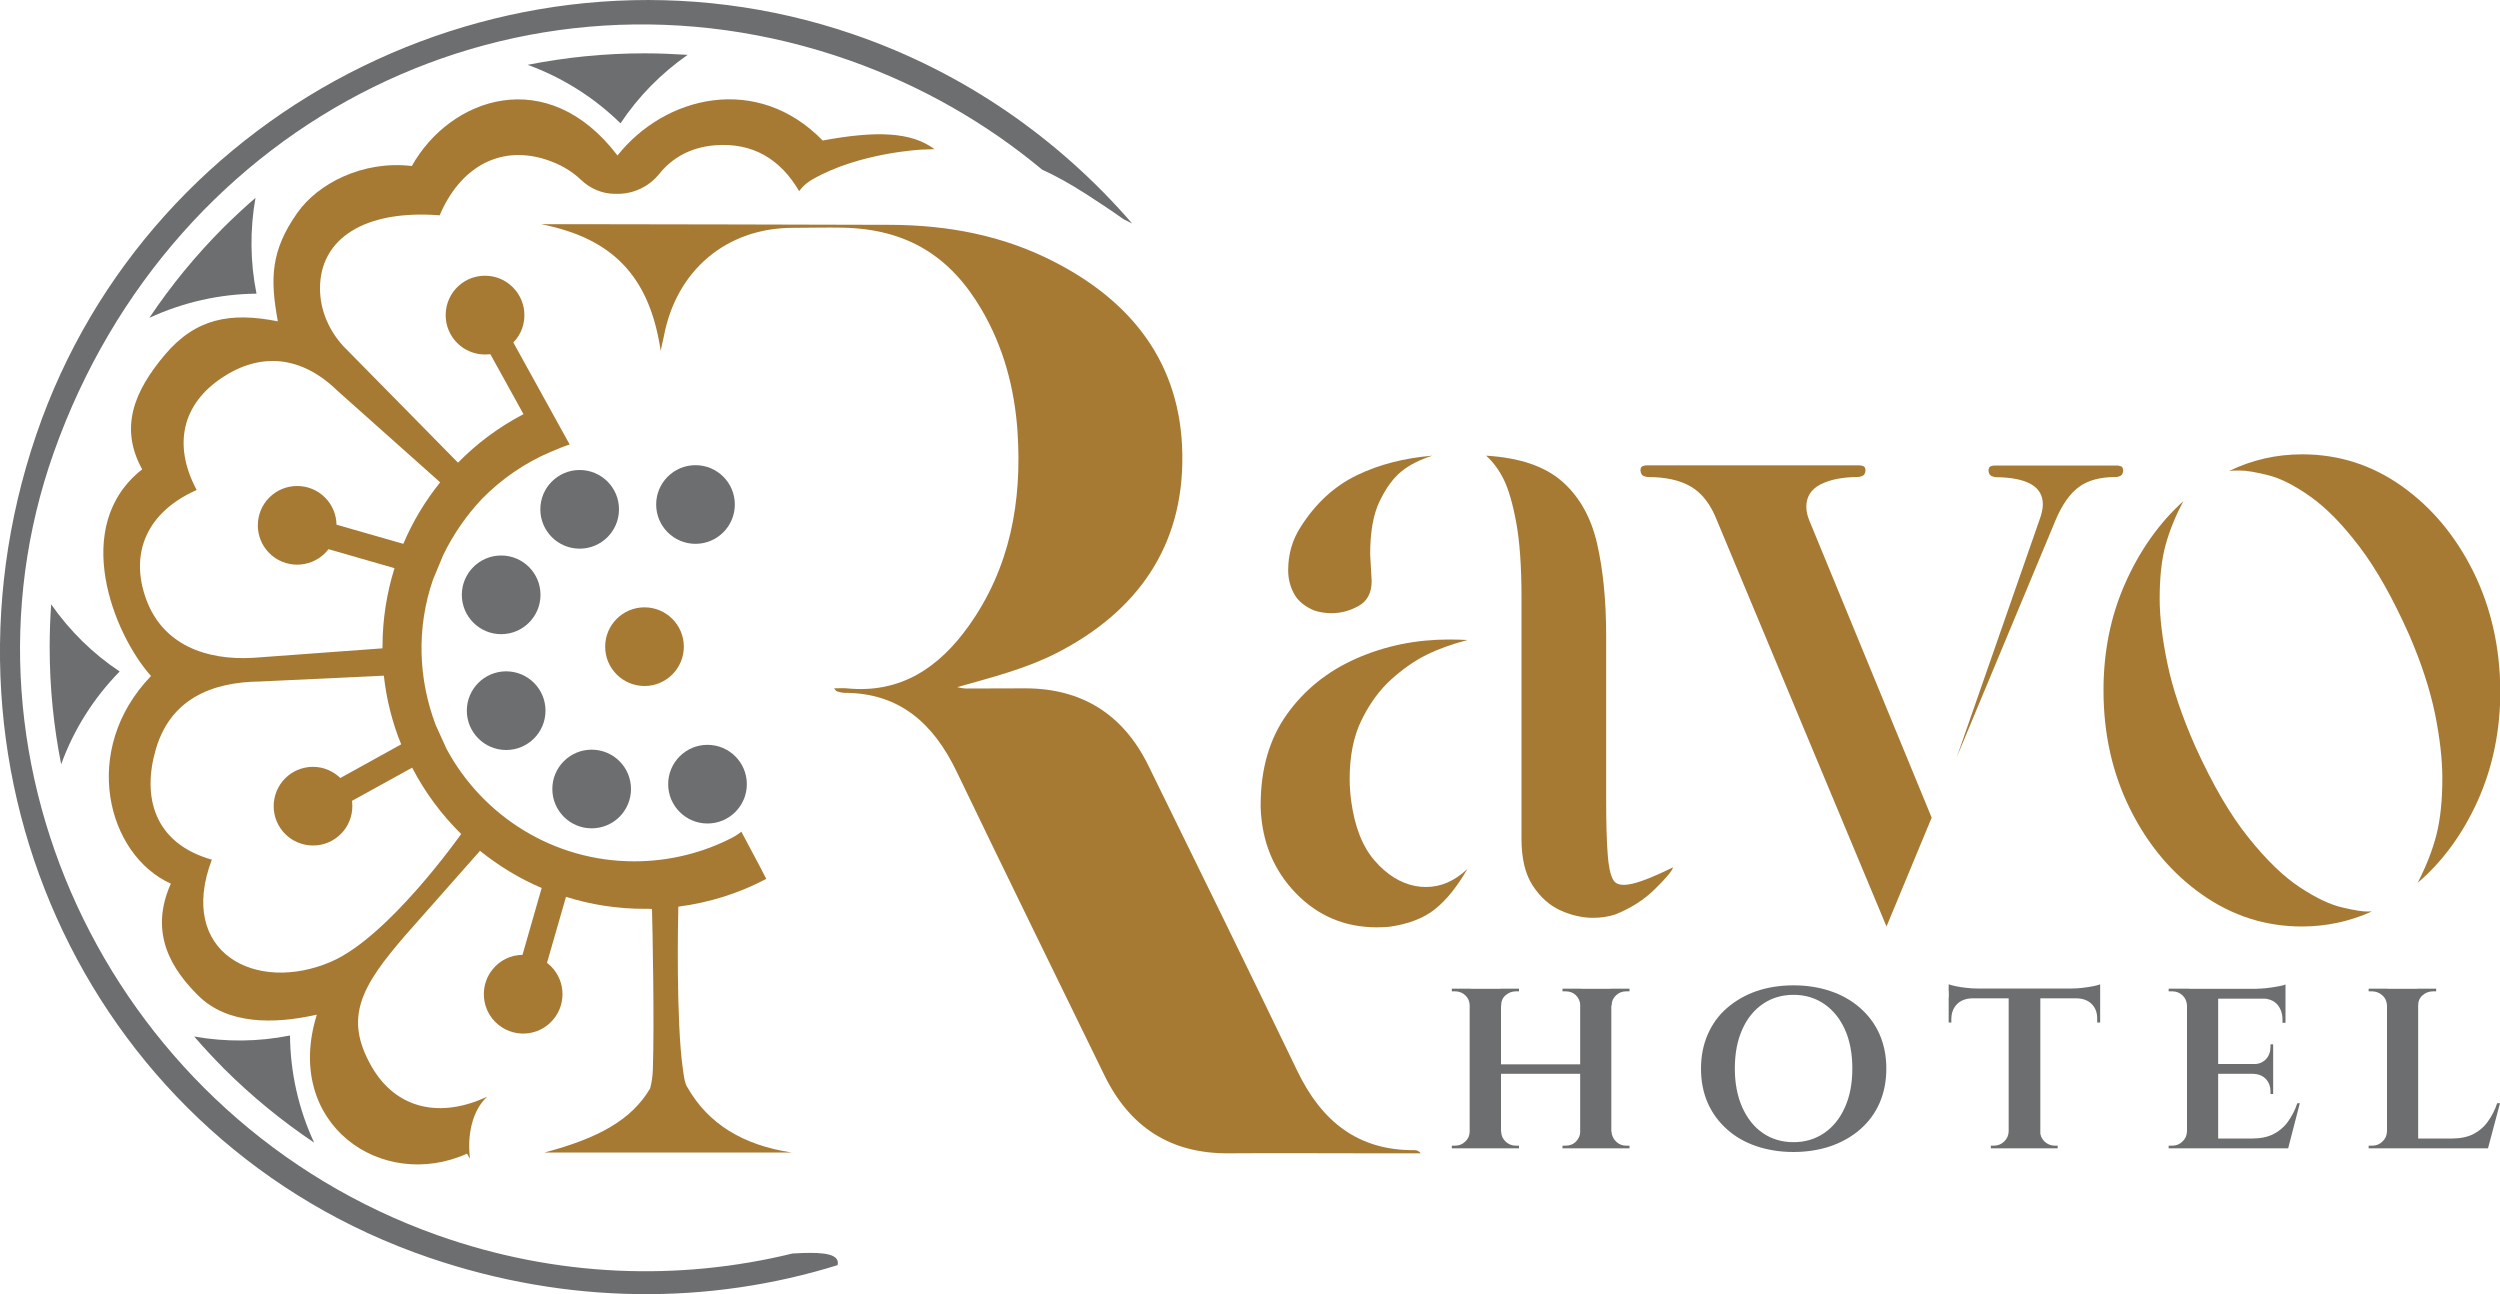 <?xml version="1.0" encoding="utf-8"?>
<!-- Generator: Adobe Illustrator 26.1.0, SVG Export Plug-In . SVG Version: 6.00 Build 0)  -->
<svg version="1.1" id="Layer_1" xmlns="http://www.w3.org/2000/svg" xmlns:xlink="http://www.w3.org/1999/xlink" x="0px" y="0px"
	 viewBox="0 0 150 77.65" style="enable-background:new 0 0 150 77.65;" xml:space="preserve">
<style type="text/css">
	.st0{fill:none;}
	.st1{fill:#B68F3B;}
	.st2{opacity:0.8;}
	.st3{clip-path:url(#SVGID_00000008871337312307666370000008393557976835728798_);}
	.st4{opacity:0.2;}
	.st5{fill:#C5A349;}
	.st6{fill:#FFFFFF;}
	.st7{fill:#6D6E70;}
	.st8{fill:#A77A34;}
	.st9{fill:none;stroke:#FFFFFF;stroke-width:0.252;stroke-miterlimit:10;}
	.st10{fill:none;stroke:#FFFFFF;}
	.st11{fill:#1A1A1A;}
	.st12{fill-rule:evenodd;clip-rule:evenodd;fill:#FFFFFF;}
	.st13{opacity:0.05;}
</style>
<g>
	<g>
		<path class="st7" d="M37.23,7.4c1.07-1.61,2.44-3,4.03-4.11C40.4,3.24,39.54,3.2,38.67,3.2c-2.4,0-4.74,0.24-7.01,0.69
			C33.77,4.66,35.66,5.86,37.23,7.4z"/>
	</g>
	<g>
		<path class="st7" d="M15.39,17.62c-0.38-1.9-0.4-3.85-0.06-5.75c-0.65,0.56-1.28,1.15-1.9,1.76c-1.7,1.7-3.18,3.52-4.47,5.44
			C11,18.13,13.19,17.64,15.39,17.62z"/>
	</g>
	<g>
		<path class="st7" d="M7.18,40.29c-1.61-1.07-3-2.44-4.11-4.03c-0.06,0.85-0.09,1.72-0.09,2.59c0,2.4,0.24,4.74,0.69,7.01
			C4.43,43.75,5.64,41.86,7.18,40.29z"/>
	</g>
	<g>
		<path class="st7" d="M17.4,62.13c-1.9,0.38-3.85,0.4-5.75,0.06c0.56,0.65,1.15,1.28,1.76,1.9c1.7,1.7,3.52,3.18,5.44,4.47
			C17.9,66.52,17.42,64.32,17.4,62.13z"/>
	</g>
	<g>
		<path class="st7" d="M50.25,75.64c-0.16-0.47-1.16-0.52-2.7-0.43c-6.82,1.67-14.19,1.43-21.31-1.1
			C6.96,67.26-3.46,45.99,3.23,27.14C10.38,6.98,31.31-3.32,50.99,3.63c4.32,1.53,8.2,3.77,11.54,6.55
			c0.75,0.34,1.62,0.81,2.63,1.46c0.7,0.45,1.46,0.95,2.25,1.51c0.17,0.08,0.34,0.17,0.52,0.26C63.56,8.36,57.89,4.36,51.23,2.07
			c-20.01-6.88-42.22,3.98-49.05,24c-7.02,20.57,3.45,42.52,23.57,49.39c8.34,2.85,16.84,2.83,24.5,0.45
			C50.28,75.82,50.28,75.72,50.25,75.64z"/>
	</g>
	<g>
		<g>
			<path class="st7" d="M88.23,60.33h-0.05c0-0.24-0.09-0.45-0.26-0.61c-0.17-0.16-0.38-0.24-0.62-0.24c-0.01,0-0.07,0-0.19,0v-0.16
				h1.12V60.33z M88.23,67.89v1.01h-1.12v-0.16c0.12,0,0.18,0,0.19,0c0.24,0,0.45-0.08,0.62-0.25c0.17-0.16,0.26-0.36,0.26-0.6
				H88.23z M90.06,59.33v9.57h-1.88v-9.57H90.06z M94.96,63.86v0.57H89.9v-0.57H94.96z M90.02,60.33v-1.01h1.12v0.16h-0.18
				c-0.24,0-0.45,0.08-0.63,0.24c-0.18,0.16-0.26,0.36-0.26,0.61H90.02z M90.02,67.89h0.05c0,0.23,0.09,0.43,0.26,0.6
				c0.18,0.17,0.39,0.25,0.63,0.25h0.18v0.16h-1.12V67.89z M94.87,60.33h-0.05c-0.01-0.24-0.1-0.45-0.26-0.61
				c-0.16-0.16-0.37-0.24-0.63-0.24h-0.18v-0.16h1.12V60.33z M94.87,67.89v1.01h-1.12v-0.16h0.18c0.26,0,0.47-0.08,0.63-0.25
				c0.16-0.16,0.25-0.36,0.26-0.6H94.87z M96.68,59.33v9.57h-1.87v-9.57H96.68z M96.64,67.89h0.05c0.01,0.23,0.1,0.43,0.27,0.6
				c0.17,0.17,0.38,0.25,0.62,0.25h0.19v0.16h-1.13V67.89z M96.65,60.33v-1.01h1.12v0.16h-0.19c-0.24,0-0.45,0.08-0.62,0.24
				c-0.17,0.16-0.26,0.36-0.26,0.61H96.65z"/>
		</g>
		<g>
			<path class="st7" d="M107.61,59.12c0.81,0,1.55,0.12,2.23,0.35c0.68,0.23,1.27,0.57,1.77,1.01c0.5,0.44,0.89,0.96,1.16,1.57
				c0.27,0.61,0.41,1.3,0.41,2.07c0,0.77-0.14,1.45-0.41,2.07c-0.27,0.61-0.66,1.14-1.16,1.57c-0.5,0.44-1.09,0.77-1.77,1.01
				c-0.68,0.23-1.43,0.35-2.23,0.35c-0.81,0-1.55-0.12-2.23-0.35c-0.68-0.23-1.27-0.57-1.76-1.01c-0.49-0.44-0.88-0.96-1.15-1.57
				c-0.27-0.61-0.41-1.3-0.41-2.07c0-0.77,0.14-1.45,0.41-2.07c0.27-0.61,0.65-1.14,1.15-1.57s1.08-0.77,1.76-1.01
				C106.06,59.24,106.8,59.12,107.61,59.12z M107.61,68.53c0.69,0,1.3-0.18,1.83-0.54c0.53-0.36,0.95-0.87,1.25-1.54
				c0.3-0.66,0.45-1.44,0.45-2.34c0-0.9-0.15-1.69-0.45-2.35c-0.3-0.66-0.72-1.17-1.25-1.53c-0.53-0.36-1.14-0.54-1.83-0.54
				c-0.69,0-1.3,0.18-1.83,0.54c-0.53,0.36-0.95,0.87-1.24,1.53c-0.3,0.66-0.45,1.44-0.45,2.35c0,0.89,0.15,1.67,0.45,2.34
				c0.3,0.66,0.71,1.18,1.24,1.54C106.31,68.35,106.92,68.53,107.61,68.53z"/>
		</g>
		<g>
			<path class="st7" d="M116.93,59.06c0.08,0.03,0.22,0.07,0.41,0.11c0.19,0.04,0.4,0.08,0.64,0.1c0.23,0.03,0.45,0.04,0.65,0.04
				l-1.71,0.16V59.06z M126.01,59.31v0.59h-9.08v-0.59H126.01z M118.33,59.85v0.05c-0.39,0.01-0.7,0.13-0.92,0.36
				c-0.22,0.23-0.33,0.53-0.33,0.9v0.19h-0.16v-1.5H118.33z M120.55,67.89v1.01h-1.1v-0.16h0.18c0.24,0,0.45-0.08,0.62-0.25
				c0.17-0.16,0.26-0.36,0.27-0.6H120.55z M122.42,59.38v9.52h-1.9v-9.52H122.42z M122.35,67.89h0.06c0,0.23,0.09,0.43,0.26,0.6
				c0.18,0.17,0.39,0.25,0.63,0.25h0.16v0.16h-1.12V67.89z M126.01,59.06v0.41l-1.72-0.16c0.21,0,0.44-0.01,0.67-0.04
				c0.23-0.03,0.45-0.06,0.65-0.1C125.8,59.13,125.93,59.09,126.01,59.06z M126.01,59.85v1.5h-0.18v-0.19
				c0.01-0.37-0.09-0.67-0.31-0.9c-0.22-0.23-0.52-0.35-0.92-0.36v-0.05H126.01z"/>
		</g>
		<g>
			<path class="st7" d="M131.25,60.33h-0.03c-0.01-0.24-0.1-0.45-0.27-0.61c-0.17-0.16-0.38-0.24-0.62-0.24h-0.21v-0.16h1.24
				L131.25,60.33z M131.25,67.89l0.11,1.01h-1.24v-0.16h0.21c0.24,0,0.45-0.08,0.62-0.25c0.17-0.16,0.26-0.36,0.27-0.6H131.25z
				 M133.09,59.33v9.57h-1.87v-9.57H133.09z M137.13,59.33v0.59h-4.07v-0.59H137.13z M136.39,63.84v0.59h-3.33v-0.59H136.39z
				 M137.01,68.31l0.24,0.59h-4.2v-0.59H137.01z M137.99,66.19l-0.7,2.71h-2.65l0.51-0.59c0.49,0,0.91-0.09,1.25-0.26
				c0.35-0.18,0.64-0.42,0.87-0.74c0.23-0.32,0.43-0.69,0.57-1.12H137.99z M136.39,62.65v1.23h-1.2v-0.03c0.33,0,0.58-0.1,0.77-0.3
				c0.18-0.2,0.27-0.45,0.27-0.75v-0.14H136.39z M136.39,64.4v1.24h-0.16V65.5c0-0.3-0.09-0.55-0.27-0.75
				c-0.18-0.2-0.44-0.31-0.77-0.32V64.4H136.39z M137.13,59.07v0.41l-1.72-0.16c0.31,0,0.64-0.03,0.99-0.09
				C136.74,59.18,136.99,59.13,137.13,59.07z M137.13,59.87v1.5h-0.18v-0.18c0-0.38-0.11-0.69-0.32-0.93
				c-0.21-0.23-0.52-0.35-0.91-0.35v-0.05H137.13z"/>
		</g>
		<g>
			<path class="st7" d="M143.25,60.33h-0.03c-0.01-0.24-0.1-0.45-0.28-0.61c-0.18-0.16-0.39-0.24-0.63-0.24c-0.01,0-0.07,0-0.19,0
				v-0.16h1.13V60.33z M143.25,67.89l0.11,1.01h-1.24v-0.16h0.21c0.24,0,0.45-0.08,0.62-0.25c0.17-0.16,0.26-0.36,0.27-0.6H143.25z
				 M145.09,59.33v9.57h-1.87v-9.57H145.09z M145.04,60.33v-1.01h1.13v0.16H146c-0.26,0-0.47,0.08-0.65,0.24
				c-0.18,0.16-0.26,0.36-0.26,0.61H145.04z M148.99,68.31l0.26,0.59h-4.2v-0.59H148.99z M150,66.19l-0.72,2.71h-2.65l0.51-0.59
				c0.49,0,0.91-0.09,1.25-0.26c0.35-0.18,0.64-0.42,0.87-0.74c0.23-0.32,0.43-0.69,0.57-1.12H150z"/>
		</g>
	</g>
	<g>
		<circle class="st7" cx="41.73" cy="30.27" r="2.36"/>
	</g>
	<g>
		<circle class="st7" cx="34.78" cy="30.56" r="2.36"/>
	</g>
	<g>
		<circle class="st7" cx="30.07" cy="35.69" r="2.36"/>
	</g>
	<g>
		<circle class="st7" cx="30.37" cy="42.64" r="2.36"/>
	</g>
	<g>
		<circle class="st7" cx="35.5" cy="47.34" r="2.36"/>
	</g>
	<g>
		<circle class="st7" cx="42.45" cy="47.05" r="2.36"/>
	</g>
	<g>
		<circle class="st8" cx="38.67" cy="38.8" r="2.36"/>
		<path class="st8" d="M49.36,8.43c-3.92-4.03-9.46-2.7-12.31,0.9c-4.2-5.52-10.03-3.49-12.34,0.63c-2.96-0.35-5.65,1.07-6.87,2.81
			c-1.6,2.27-1.64,3.95-1.17,6.51c-2.82-0.56-4.92-0.2-6.79,2.02c-1.79,2.13-2.75,4.32-1.35,6.86c-4.33,3.4-1.71,9.89,0.53,12.4
			C4.79,45,6.42,51.29,10.25,53.02c-1.35,3.01,0.11,5.19,1.63,6.7c1.76,1.76,4.54,1.74,7.13,1.16c-2.04,6.55,3.89,10.64,9.01,8.34
			c0.06,0.1,0.12,0.2,0.18,0.3c-0.17-1.35,0.1-2.86,1.03-3.72c-2.82,1.32-5.46,0.75-6.93-1.8c-1.7-2.96-0.61-4.83,2.01-7.87
			l4.49-5.08c1.12,0.9,2.36,1.66,3.7,2.23l-1.15,4.01c-0.67,0.01-1.34,0.3-1.8,0.88c-0.69,0.85-0.69,2.09-0.01,2.95
			c0.9,1.12,2.54,1.19,3.52,0.2c0.92-0.92,0.92-2.42,0-3.34c-0.08-0.08-0.16-0.14-0.24-0.21l1.14-3.96
			c1.49,0.47,3.07,0.72,4.71,0.72c0.02,0,0.45-0.01,0.45,0.02c0.03,1.19,0.15,6.82,0.05,9.64c-0.01,0.38-0.07,0.76-0.16,1.11
			c-1.09,1.86-3.05,2.98-6.34,3.85H47.5c-2.94-0.44-5.01-1.74-6.23-3.87c-0.2-0.27-0.24-0.75-0.3-1.15
			c-0.41-2.9-0.29-8.96-0.27-9.73c1.85-0.24,3.64-0.8,5.28-1.67l-0.02-0.03l0,0l-0.13-0.25l-0.27-0.52c0,0,0,0,0,0l-1.08-2.03
			c0,0-0.13,0.12-0.47,0.32c-1.82,0.96-3.88,1.46-5.95,1.46c-4.87,0-9.11-2.73-11.27-6.75l-0.64-1.41
			c-1.05-2.75-1.18-5.85-0.16-8.77l0.6-1.44c0.61-1.26,1.4-2.39,2.32-3.37c1.16-1.18,2.55-2.16,4.14-2.83l0,0
			c0.42-0.18,0.81-0.34,1.13-0.44l-3.38-6.12c0.47-0.48,0.73-1.16,0.65-1.9c-0.12-1.09-0.99-1.97-2.08-2.09
			c-1.43-0.16-2.63,0.95-2.63,2.35c0,1.31,1.06,2.36,2.36,2.36c0.11,0,0.21-0.01,0.32-0.02l1.99,3.6c-1.48,0.77-2.8,1.76-3.93,2.91
			l-6.88-6.99c-0.86-0.94-1.39-2.15-1.4-3.43c-0.02-3.04,2.7-4.77,7.18-4.42c1.18-2.79,3.51-4.23,6.3-3.37
			c0.88,0.27,1.6,0.69,2.18,1.24c0.54,0.52,1.25,0.83,2,0.84l0.1,0c0.07,0,0.14,0,0.2,0c0.94-0.03,1.81-0.47,2.4-1.2
			c0.76-0.95,1.87-1.59,3.31-1.71c2.28-0.19,3.95,0.82,5.08,2.75c0.3-0.42,0.68-0.64,0.84-0.73c2.78-1.58,6.47-1.76,6.47-1.76
			c0.28-0.01,0.55-0.02,0.81-0.03C54.66,7.9,52.56,7.84,49.36,8.43z M27.67,50.04c0,0-4.34,6.17-7.8,7.66
			c-4.52,1.95-9.27-0.55-7.16-6.12c-3.49-0.99-4.2-3.8-3.35-6.66c0.87-2.93,3.27-4,6.25-4.03l7.42-0.35
			c0.16,1.44,0.51,2.82,1.04,4.12l-3.65,2.02c-0.43-0.41-1-0.67-1.64-0.67c-1.31,0-2.36,1.06-2.36,2.36c0,1.31,1.06,2.36,2.36,2.36
			c1.31,0,2.36-1.06,2.36-2.36c0-0.11-0.01-0.21-0.02-0.32l3.61-1.99C25.5,47.55,26.5,48.89,27.67,50.04z M20.24,23.44l6.17,5.5
			c-0.9,1.12-1.65,2.36-2.21,3.69l-4.01-1.15c-0.01-0.59-0.24-1.18-0.69-1.63c-0.92-0.92-2.42-0.92-3.34,0
			c-0.92,0.92-0.92,2.42,0,3.34c0.92,0.92,2.42,0.92,3.34,0c0.08-0.08,0.14-0.16,0.21-0.24l3.96,1.14c-0.47,1.5-0.72,3.09-0.72,4.71
			c0,0.03,0,0.07,0,0.1l-7.77,0.57c-2.84,0.16-5.4-0.79-6.4-3.49c-1.04-2.82,0.07-5.28,3.02-6.58c-1.48-2.78-0.8-5.19,1.51-6.73
			C15.59,21.14,18.06,21.31,20.24,23.44z"/>
		<path class="st8" d="M84.88,69.01c-3.42,0.03-5.59-1.75-7.03-4.73c-2.96-6.14-5.96-12.27-8.97-18.39
			c-1.5-3.03-3.97-4.59-7.37-4.59c-1.18,0-2.36,0.01-3.54,0.01c-0.18,0-0.36-0.05-0.54-0.08c2.08-0.59,4.14-1.11,5.99-2.06
			c4.79-2.46,7.6-6.37,7.52-11.89c-0.07-5.44-3-9.18-7.72-11.59c-3.06-1.57-6.37-2.19-9.8-2.2c-6.39-0.02-12.78-0.03-19.17-0.04
			c-0.6,0-1.19,0-1.79,0c4.28,0.84,6.51,3.11,7.18,7.59c0.08-0.38,0.14-0.61,0.19-0.85c0.74-3.96,3.75-6.52,7.75-6.52
			c1.02,0,1.99-0.03,2.98-0.01c3.88,0.08,6.46,1.73,8.32,4.89c1.33,2.26,1.99,4.73,2.17,7.34c0.28,4.2-0.44,8.18-2.93,11.67
			c-1.77,2.48-4.07,4.07-7.32,3.74c-0.24-0.02-0.48,0-0.76,0c0.09,0.1,0.12,0.16,0.17,0.18c0.15,0.04,0.3,0.09,0.45,0.09
			c3.34,0,5.36,1.87,6.73,4.71c2.93,6.09,5.91,12.16,8.87,18.23c1.52,3.12,3.98,4.72,7.48,4.69c2.79-0.02,5.58,0,8.38,0
			c1.04,0,2.08,0,3.13,0C85.11,69.04,85,69.01,84.88,69.01z"/>
		<path class="st8" d="M108.38,30.4c0-0.6,0.29-1.05,0.86-1.34c0.57-0.29,1.33-0.44,2.26-0.44c0.04,0,0.12-0.02,0.23-0.06
			c0.12-0.04,0.18-0.15,0.2-0.32c0-0.16-0.05-0.25-0.15-0.28c-0.1-0.03-0.17-0.04-0.23-0.04H98.81c-0.06,0-0.14,0.01-0.23,0.04
			c-0.1,0.03-0.15,0.11-0.15,0.25v0.03c0.02,0.17,0.08,0.28,0.19,0.32c0.11,0.04,0.18,0.06,0.22,0.06c1.09,0,1.96,0.19,2.62,0.58
			c0.66,0.39,1.18,1.06,1.55,2.01l10.18,24.38l2.71-6.53l-7.35-17.85C108.44,30.93,108.38,30.66,108.38,30.4z"/>
		<path class="st8" d="M127.19,28.57c0.12-0.04,0.18-0.15,0.2-0.32c0-0.16-0.05-0.25-0.15-0.28c-0.1-0.03-0.17-0.04-0.23-0.04h-7.32
			c-0.06,0-0.14,0.01-0.23,0.04c-0.1,0.03-0.15,0.12-0.15,0.28c0.02,0.17,0.09,0.28,0.2,0.32c0.12,0.04,0.19,0.06,0.23,0.06
			c1.89,0.02,2.83,0.56,2.83,1.63c0,0.27-0.07,0.58-0.2,0.93l-4.96,14.23l5.92-14.2c0.39-0.93,0.86-1.6,1.4-2
			c0.54-0.4,1.28-0.6,2.22-0.6C127,28.63,127.07,28.61,127.19,28.57z"/>
		<path class="st8" d="M133.75,28.25c-0.03,0.01-0.05,0.02-0.05,0.03C133.71,28.27,133.73,28.26,133.75,28.25z"/>
		<path class="st8" d="M148.4,34.3c-1.07-2.15-2.5-3.86-4.29-5.13c-1.79-1.27-3.78-1.91-5.98-1.91c-1.55,0-3.01,0.33-4.38,1
			c0.09-0.02,0.3-0.03,0.62-0.03c0.43,0,1.01,0.1,1.75,0.29c0.74,0.19,1.58,0.62,2.51,1.28c0.93,0.66,1.91,1.65,2.92,2.98
			c1.01,1.32,2.01,3.09,3,5.31c0.74,1.71,1.25,3.29,1.55,4.73c0.29,1.44,0.44,2.73,0.44,3.88c0,1.34-0.12,2.48-0.36,3.41
			c-0.24,0.93-0.62,1.89-1.12,2.86c1.52-1.3,2.72-2.96,3.62-4.96c0.89-2,1.34-4.19,1.34-6.56C150,38.82,149.46,36.45,148.4,34.3z"/>
		<path class="st8" d="M140.55,54.45c-0.72-0.16-1.57-0.56-2.54-1.2c-0.97-0.63-2-1.62-3.09-2.98c-1.09-1.35-2.16-3.18-3.21-5.5
			c-0.8-1.81-1.35-3.45-1.66-4.93c-0.31-1.48-0.47-2.79-0.47-3.94c0-1.28,0.12-2.36,0.36-3.22c0.24-0.87,0.6-1.74,1.06-2.61
			c-1.46,1.32-2.62,2.97-3.49,4.93c-0.87,1.96-1.3,4.1-1.3,6.42c0,2.61,0.53,4.98,1.6,7.13c1.07,2.15,2.51,3.86,4.32,5.13
			c1.81,1.27,3.8,1.91,5.98,1.91c1.46,0,2.86-0.3,4.2-0.9h-0.26C141.77,54.7,141.27,54.62,140.55,54.45z"/>
		<path class="st8" d="M78.83,36.62c0.33,0.12,0.69,0.17,1.08,0.17c0.56,0,1.1-0.15,1.62-0.44c0.51-0.29,0.77-0.79,0.77-1.49
			l-0.09-1.6c0-1.34,0.19-2.41,0.57-3.19c0.38-0.79,0.81-1.38,1.3-1.78c0.49-0.4,1.11-0.71,1.87-0.95
			c-1.69,0.14-3.21,0.53-4.55,1.18c-1.34,0.65-2.46,1.68-3.35,3.08c-0.51,0.78-0.76,1.65-0.76,2.62c0,0.51,0.12,0.97,0.35,1.4
			C77.87,36.05,78.27,36.38,78.83,36.62z"/>
		<path class="st8" d="M96.89,52.92c-0.21-0.21-0.35-0.73-0.42-1.56c-0.07-0.83-0.1-1.96-0.1-3.4v-9.83c0-2.12-0.19-3.97-0.55-5.54
			c-0.37-1.58-1.07-2.81-2.11-3.72c-1.04-0.9-2.55-1.41-4.54-1.53c0.43,0.39,0.78,0.87,1.06,1.44c0.28,0.57,0.53,1.42,0.74,2.55
			c0.21,1.13,0.32,2.63,0.32,4.49v14.5c0,1.19,0.22,2.12,0.67,2.81c0.45,0.69,1,1.19,1.66,1.49c0.66,0.3,1.32,0.45,1.98,0.45
			c0.47,0,0.9-0.07,1.31-0.2c0.93-0.37,1.74-0.88,2.41-1.55c0.67-0.66,1.03-1.09,1.06-1.28c-1.42,0.7-2.39,1.05-2.92,1.05
			C97.22,53.1,97.02,53.04,96.89,52.92z"/>
		<path class="st8" d="M83.48,40.76c0.69-0.62,1.39-1.11,2.09-1.46c0.7-0.35,1.53-0.65,2.48-0.9c-0.37-0.02-0.74-0.03-1.11-0.03
			c-1.98,0-3.84,0.38-5.56,1.14c-1.72,0.76-3.11,1.87-4.16,3.34c-1.05,1.47-1.58,3.28-1.58,5.44v0.2c0.08,2.02,0.78,3.72,2.1,5.09
			c1.32,1.37,2.95,2.06,4.87,2.06c0.23,0,0.48-0.01,0.73-0.03c1.15-0.16,2.07-0.51,2.76-1.06c0.69-0.55,1.34-1.36,1.94-2.41
			c-0.76,0.72-1.59,1.08-2.48,1.08c-0.21,0-0.43-0.02-0.64-0.06c-0.89-0.17-1.71-0.68-2.44-1.52c-0.73-0.84-1.2-2.03-1.41-3.59
			c-0.06-0.45-0.09-0.88-0.09-1.31c0-1.4,0.24-2.59,0.73-3.57C82.2,42.18,82.79,41.38,83.48,40.76z"/>
	</g>
</g>
</svg>
